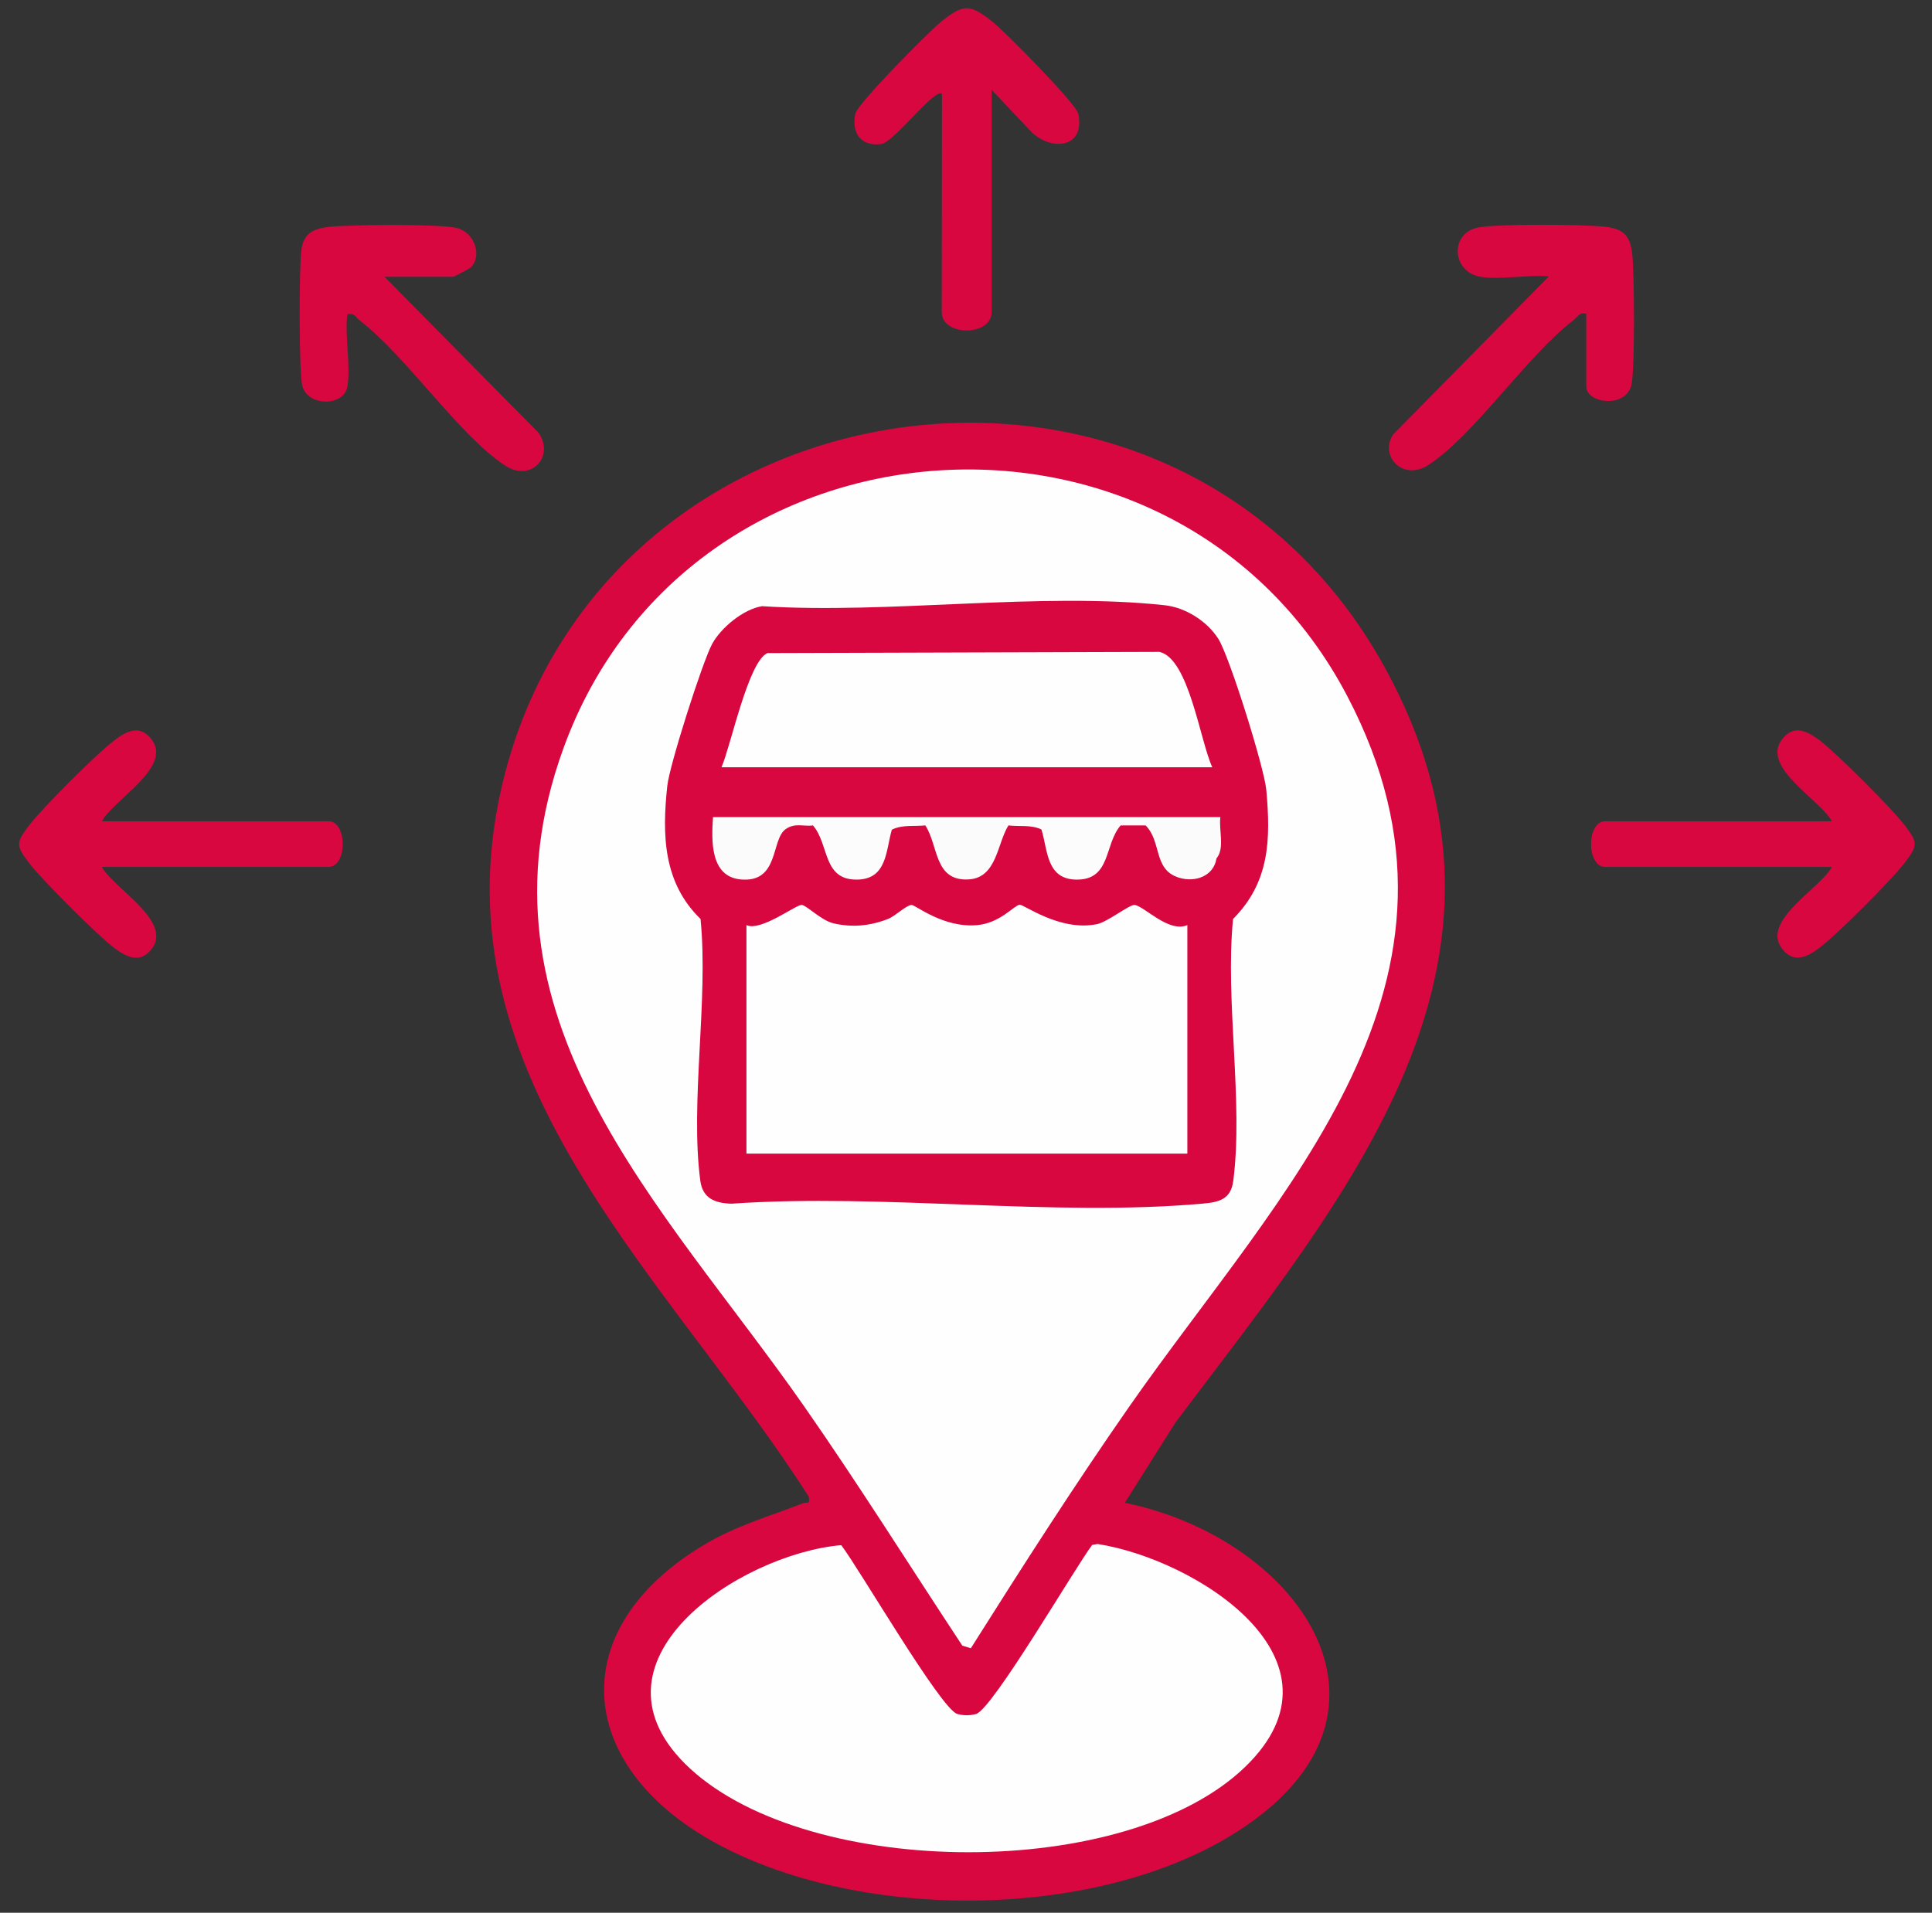 <?xml version="1.0" encoding="utf-8"?>
<!-- Generator: Adobe Illustrator 27.9.6, SVG Export Plug-In . SVG Version: 9.03 Build 54986)  -->
<svg version="1.1" id="Layer_1" xmlns="http://www.w3.org/2000/svg" xmlns:xlink="http://www.w3.org/1999/xlink" x="0px" y="0px"
	 viewBox="0 0 976.3 966.8" style="enable-background:new 0 0 976.3 966.8;" xml:space="preserve">
<rect x="0" y="0" width="976.3" height="966.8" fill="#333333" stroke="none"/>
<style type="text/css">
	.st0{fill:#D9073F;}
	.st1{fill:#FEFEFE;}
	.st2{fill:#FBFBFB;}
	.st3{fill:#FCFCFC;}
</style>
<path class="st0" d="M568.4,759.6c89.3,18.2,152.4,109.1,52.4,168.9c-70.9,42.4-188.5,42.5-260.5,2.3c-70-39.1-75-107.7-4.8-149.8
	c16.6-10,32.8-14.3,50.3-21.2c2.1-0.8,3.6,1.1,2.9-3.3c-69.3-108.7-184.8-207.6-157-350.2c42.6-218.1,340.6-264.6,448.1-68.9
	C782,487,680.3,604.2,594,719L568.4,759.6z"/>
<path class="st0" d="M476,47.5c-3.2-3.6-24.3,24.4-30.6,25.3c-10.3,1.4-15.2-5.5-13.2-15.3c1-5,37.4-41.8,43.7-46.8
	c11-8.7,14.2-8.7,25.3,0c6.3,4.9,42.7,41.8,43.7,46.8c3.7,18.2-15.1,19.1-24.9,7.9l-18.9-20v112.4c0,12.3-25.2,12.3-25.2,0L476,47.5
	L476,47.5z"/>
<path class="st0" d="M748.1,139.9c-14.4-2.5-15.5-21.6-1.7-24.8c9.3-2.1,54-1.7,64.7-0.5c9.3,1.1,12.6,4.4,13.7,13.6
	c1.1,9.2,1.5,59.9-0.5,66.8c-3.3,11.6-22.7,8.7-22.7,0.4v-36.8c-3.7-0.9-4.2,1.5-6.3,3.1c-23.7,18.1-50.6,58.6-73.6,73.4
	c-12.8,8.2-24.8-4.6-17.7-15.5l78.7-79.9C772.2,138.7,758.2,141.6,748.1,139.9L748.1,139.9z"/>
<path class="st0" d="M175.5,195.6c-1.8,9.8-19.7,10-22.7-0.4c-1.8-6.4-1.7-60.5-0.5-69c1.1-8.1,5.9-10.6,13.7-11.5
	c10.8-1.2,55.4-1.6,64.7,0.5c8.8,2,13.3,13.8,7.2,20c-0.4,0.4-8.4,4.7-8.9,4.7h-34.7l77.8,78.8c8.3,11.8-3.5,25.2-16.7,16.7
	c-23.1-14.9-50-55.3-73.6-73.4c-2.1-1.6-2.7-4.1-6.3-3.1C174.1,169.9,177.4,185.1,175.5,195.6L175.5,195.6z"/>
<path class="st0" d="M51.5,415.1H166c9.6,0,9.6,23.1,0,23.1H51.5c5.8,10.8,35.5,27.1,25.4,41.1c-5.8,8-12.8,4.6-19.1-0.1
	c-8.7-6.6-36.5-34.4-43.1-43c-6.7-8.8-6.7-10.2,0-19c6.6-8.7,34.4-36.5,43.1-43C64,369.4,71,366,76.8,374
	C87,388,57.2,404.3,51.5,415.1L51.5,415.1z"/>
<path class="st0" d="M925.7,438.2H811.2c-9.6,0-9.6-23.1,0-23.1h114.5c-5.8-10.8-35.6-27.1-25.4-41.1c5.8-8,12.8-4.6,19.1,0.1
	c8.7,6.6,36.5,34.4,43.1,43c6.7,8.8,6.7,10.2,0,19c-6.7,8.8-34.4,36.5-43.1,43c-6.3,4.8-13.3,8.1-19.1,0.1
	C890.1,465.3,919.9,449,925.7,438.2L925.7,438.2z"/>
<path class="st1" d="M490.6,833.1l-4.3-1.3c-26.6-40.3-52.4-81.5-80.1-121.2c-71.1-101.8-171-195.9-121.5-332.3
	c63.3-174.8,310-191.1,396.2-26.3c75.6,144.5-33.7,249.3-110,358.6C543,750.6,516.6,791.9,490.6,833.1L490.6,833.1z"/>
<path class="st1" d="M425.1,781c8.8,11.4,50.3,82.8,58.6,85.3c3.1,0.9,6.6,0.9,9.6,0c8.3-2.5,49.8-73.7,58.6-85.4l2.7-0.5
	c50,7.8,130.4,58.7,74.7,112.6c-59.8,57.9-219.5,57-280.5,1C290.4,840.2,373.9,785.4,425.1,781L425.1,781z"/>
<path class="st0" d="M385.1,306.4c64.5,4.1,140.1-7.3,203.3-0.5c10.6,1.1,21.5,8,27.2,16.9s23.4,65.7,24.3,76.5
	c2.3,25.3,1.6,46.7-16.8,65.2c-4.1,41.2,5.3,92.5,0.1,132.4c-1.2,9.4-7.3,10.8-15.8,11.5c-75.6,6.7-161-5.3-237.7,0
	c-8.4-0.2-14.6-2.7-15.8-11.5c-5.3-39.7,4.2-91.3,0.1-132.4c-18.8-18.3-19.5-42.2-16.8-67.3c1.1-10.4,17.7-62.5,22.7-71.8
	C364.5,317.1,375.7,307.9,385.1,306.4L385.1,306.4z"/>
<path class="st1" d="M600,467.6v115.5H377.2V467.6c7.3,3.4,25.3-10.6,28-10.2s9.7,7.8,16,9.3c9.5,2.2,18.5,1.3,27.5-2.2
	c3.8-1.5,9-6.8,11.9-7.1c1.8-0.2,16,11.8,33.3,10.2c11.5-1.1,18.4-9.8,21.3-10.3c2-0.4,20.3,13.7,39.2,9.8c5.3-1.1,16.6-10.1,19-9.7
	C578.5,458.2,590.5,471.6,600,467.6L600,467.6z"/>
<path class="st1" d="M612.6,387.8h-248c4.8-11.1,13.5-53.4,23.2-57.7l198.1-0.6C600.8,332.8,606.4,374.4,612.6,387.8L612.6,387.8z"
	/>
<path class="st2" d="M410.8,417.2c-4.6,0.7-9-1.5-13.8,1.9c-7.5,5.3-3.1,27.3-22.8,25.4c-15.4-1.5-14.7-19.8-13.9-31.5h256.4
	c-0.9,6.6,2.4,16-2.1,21c-3.9-2.2-5.3-6.8-4.3-13.8c-11.4,0.2-21.9-0.8-31.4-3c-4.2,0-8.4,0-12.6,0c-6.2,4.3-37.8,3.1-40.6,0.5
	c-0.6-0.6,4.8-3.2,0.7,1.6c-5.5-2.6-11.4-1.4-16.8-2.1c-5.1,3.5-12.1,4.4-21,2.6c-9,1.8-16,1-21-2.6c-5.5,0.6-11.3-0.5-16.8,2.1
	C436.5,420.3,423.2,419.6,410.8,417.2L410.8,417.2z"/>
<path class="st3" d="M410.8,417.2c0.6-0.1,2.3-2,5.1-2.2c11.9-0.9,24.9,0.8,36.9,0.1c0.7,0.5-1.7,2.9-2.1,4.2
	c-3.1,10.5-2.3,25.3-17.9,25.3C415.6,444.6,419.1,426.7,410.8,417.2L410.8,417.2z"/>
<path class="st3" d="M566.3,417.2c-8.3,9.5-4.8,27.4-22.1,27.4c-15.5,0-14.7-14.8-17.9-25.3c-0.4-1.3-2.8-3.7-2.1-4.2
	c12.3,0.1,24.6-0.2,36.9-0.1C564,415,566.1,417.2,566.3,417.2L566.3,417.2z"/>
<path class="st2" d="M509.6,417.2c-5.7,9-5.8,26.5-20.1,27.3c-17.5,1-15.2-17-21.9-27.3C485.1,415.2,492.1,415,509.6,417.2
	L509.6,417.2z"/>
<path class="st2" d="M578.9,417.2c0.3,0,2.4-2.1,5.1-2.2c10.2-0.3,20.5,0.4,30.7,0.1c-0.7,5.9,0.9,13.3,0,18.9
	c-1.4,8.8-10.7,12.2-19,9.6C582.6,439.5,587.2,425.5,578.9,417.2L578.9,417.2z"/>
</svg>
